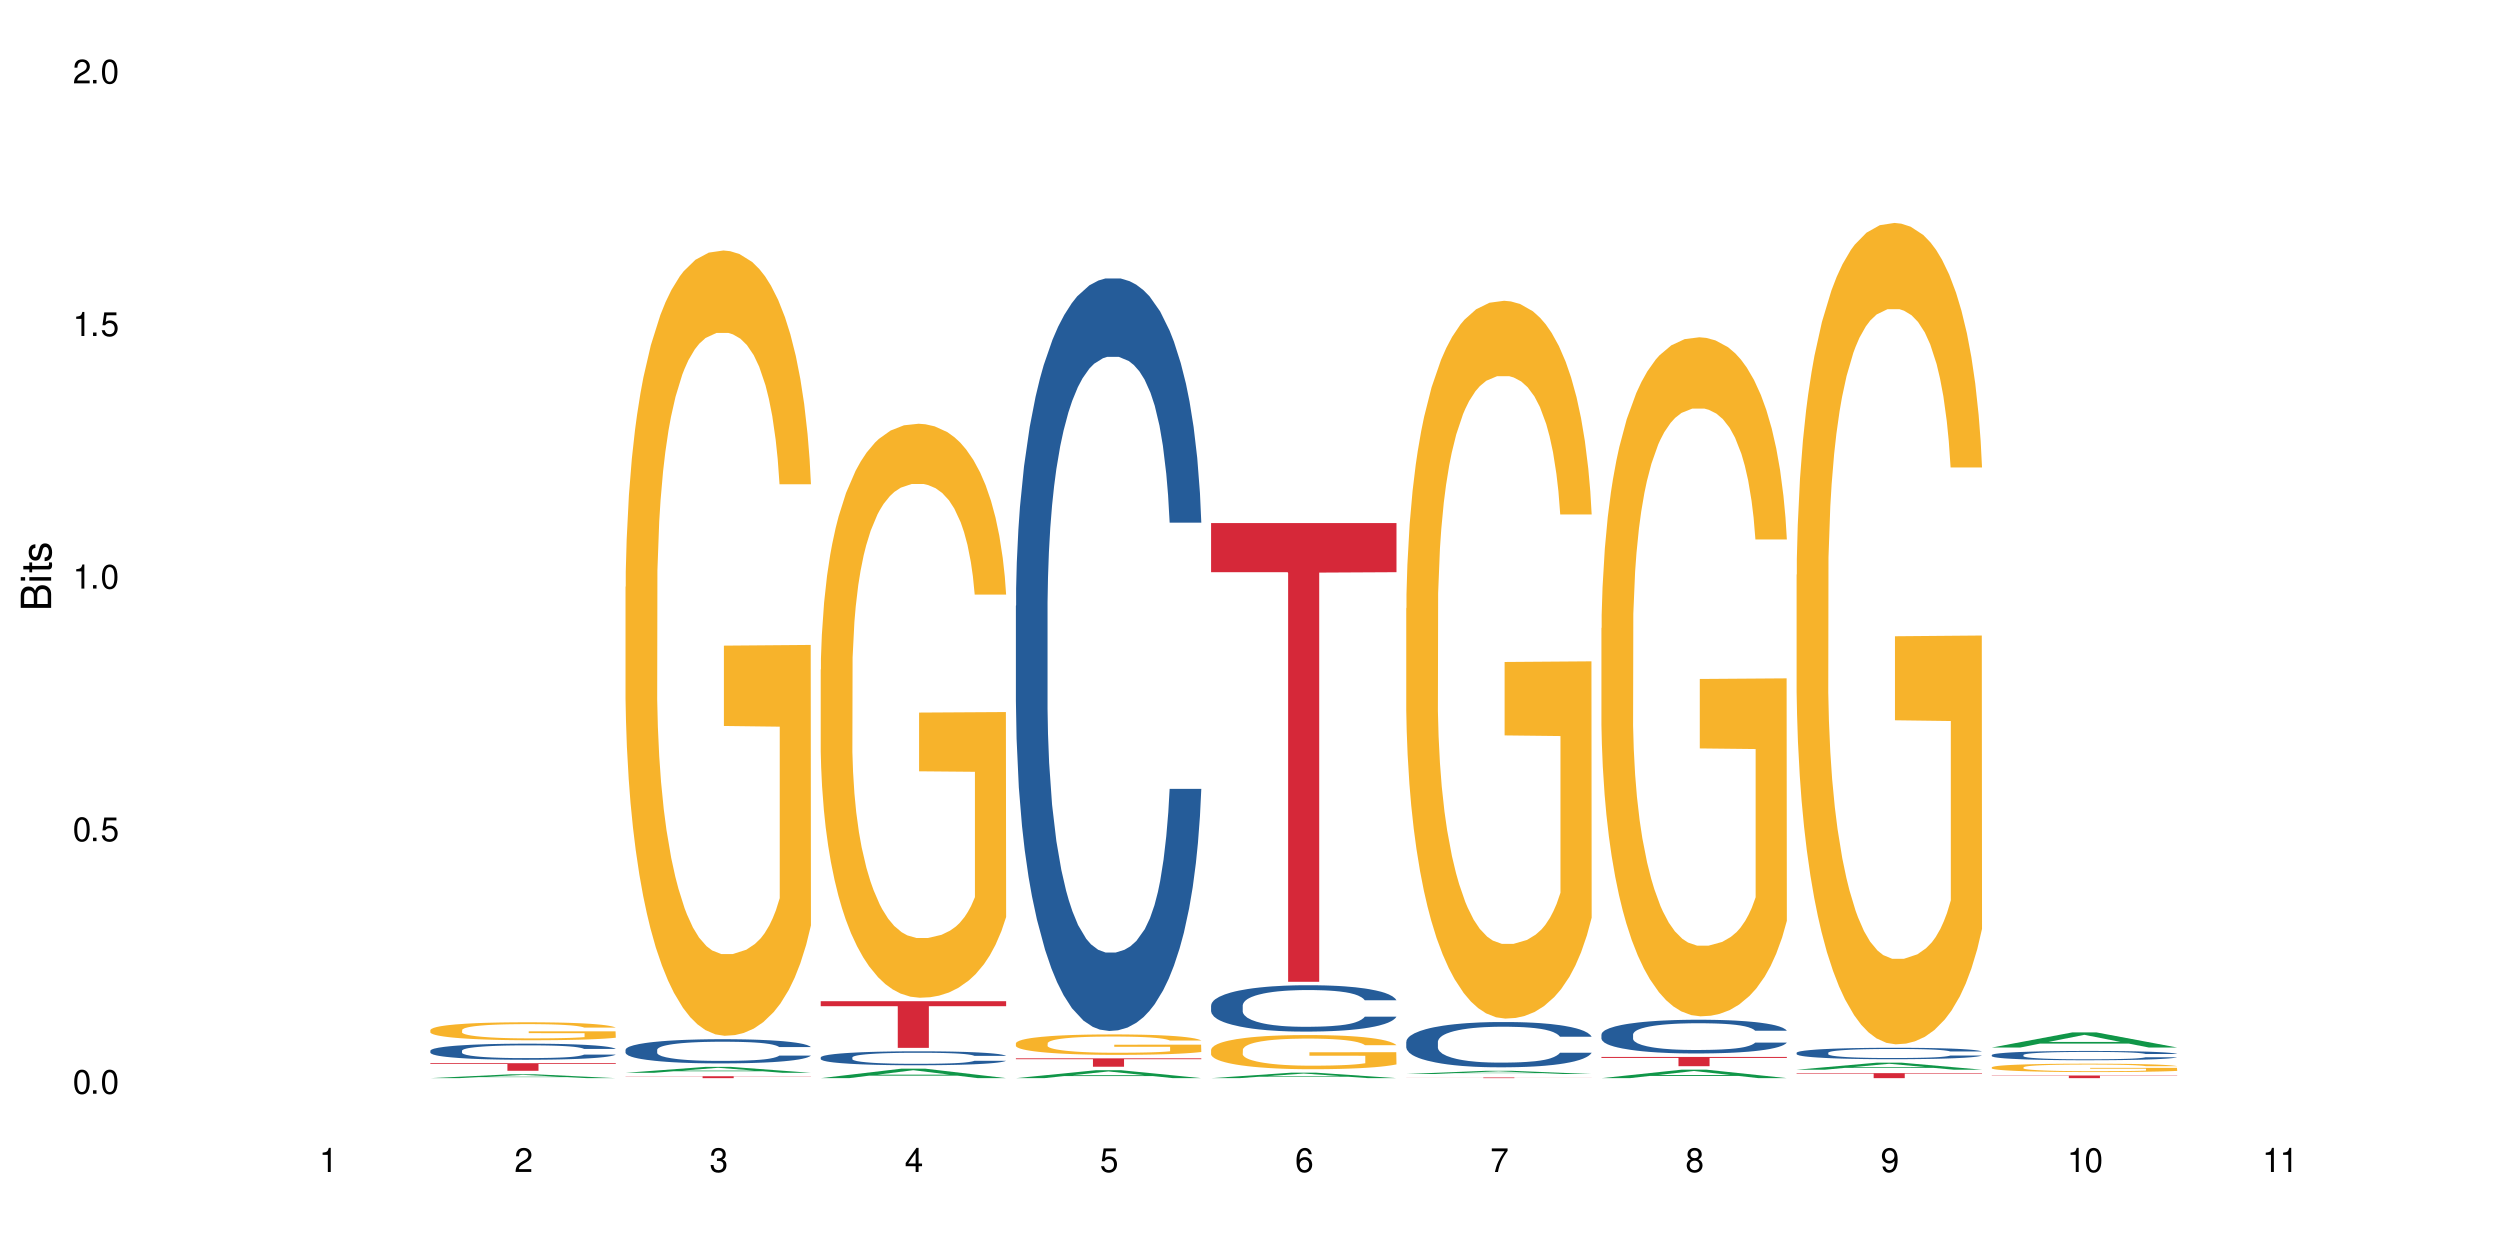 <?xml version="1.0" encoding="UTF-8"?>
<svg xmlns="http://www.w3.org/2000/svg" xmlns:xlink="http://www.w3.org/1999/xlink" width="720" height="360" viewBox="0 0 720 360">
<defs>
<g>
<g id="glyph-0-0">
</g>
<g id="glyph-0-1">
<path d="M 2.641 -6.938 C 2 -6.938 1.422 -6.656 1.078 -6.172 C 0.641 -5.562 0.406 -4.641 0.406 -3.359 C 0.406 -1.016 1.188 0.219 2.641 0.219 C 4.078 0.219 4.859 -1.016 4.859 -3.297 C 4.859 -4.641 4.656 -5.547 4.203 -6.172 C 3.844 -6.656 3.281 -6.938 2.641 -6.938 Z M 2.641 -6.188 C 3.547 -6.188 4 -5.25 4 -3.375 C 4 -1.406 3.562 -0.484 2.625 -0.484 C 1.734 -0.484 1.281 -1.438 1.281 -3.344 C 1.281 -5.25 1.734 -6.188 2.641 -6.188 Z M 2.641 -6.188 "/>
</g>
<g id="glyph-0-2">
<path d="M 1.828 -1 L 0.828 -1 L 0.828 0 L 1.828 0 Z M 1.828 -1 "/>
</g>
<g id="glyph-0-3">
<path d="M 4.562 -6.797 L 1.062 -6.797 L 0.547 -3.094 L 1.328 -3.094 C 1.719 -3.562 2.047 -3.734 2.578 -3.734 C 3.484 -3.734 4.062 -3.109 4.062 -2.094 C 4.062 -1.125 3.484 -0.531 2.578 -0.531 C 1.828 -0.531 1.375 -0.906 1.188 -1.672 L 0.328 -1.672 C 0.453 -1.109 0.547 -0.844 0.75 -0.594 C 1.125 -0.078 1.828 0.219 2.594 0.219 C 3.969 0.219 4.922 -0.781 4.922 -2.219 C 4.922 -3.562 4.031 -4.484 2.719 -4.484 C 2.25 -4.484 1.859 -4.359 1.469 -4.062 L 1.734 -5.969 L 4.562 -5.969 Z M 4.562 -6.797 "/>
</g>
<g id="glyph-0-4">
<path d="M 2.484 -4.938 L 2.484 0 L 3.328 0 L 3.328 -6.938 L 2.766 -6.938 C 2.469 -5.875 2.281 -5.734 0.984 -5.562 L 0.984 -4.938 Z M 2.484 -4.938 "/>
</g>
<g id="glyph-0-5">
<path d="M 4.859 -0.828 L 1.281 -0.828 C 1.359 -1.406 1.672 -1.781 2.5 -2.281 L 3.469 -2.828 C 4.406 -3.344 4.906 -4.062 4.906 -4.906 C 4.906 -5.484 4.672 -6.031 4.266 -6.406 C 3.859 -6.766 3.375 -6.938 2.719 -6.938 C 1.859 -6.938 1.219 -6.625 0.844 -6.031 C 0.609 -5.672 0.5 -5.234 0.484 -4.531 L 1.328 -4.531 C 1.359 -5.016 1.406 -5.281 1.531 -5.516 C 1.75 -5.938 2.188 -6.203 2.703 -6.203 C 3.469 -6.203 4.031 -5.641 4.031 -4.891 C 4.031 -4.344 3.719 -3.859 3.125 -3.516 L 2.234 -3 C 0.812 -2.172 0.406 -1.531 0.328 -0.016 L 4.859 -0.016 Z M 4.859 -0.828 "/>
</g>
<g id="glyph-0-6">
<path d="M 2.125 -3.188 L 2.578 -3.188 C 3.5 -3.188 3.984 -2.766 3.984 -1.922 C 3.984 -1.062 3.469 -0.531 2.594 -0.531 C 1.656 -0.531 1.203 -1 1.156 -2.016 L 0.312 -2.016 C 0.344 -1.453 0.438 -1.094 0.609 -0.781 C 0.953 -0.109 1.625 0.219 2.547 0.219 C 3.953 0.219 4.859 -0.625 4.859 -1.938 C 4.859 -2.828 4.516 -3.297 3.703 -3.594 C 4.344 -3.844 4.656 -4.328 4.656 -5.031 C 4.656 -6.219 3.875 -6.938 2.578 -6.938 C 1.203 -6.938 0.484 -6.172 0.453 -4.703 L 1.297 -4.703 C 1.312 -5.125 1.344 -5.359 1.453 -5.578 C 1.641 -5.969 2.062 -6.203 2.594 -6.203 C 3.344 -6.203 3.797 -5.75 3.797 -5 C 3.797 -4.516 3.609 -4.219 3.25 -4.047 C 3.016 -3.953 2.703 -3.922 2.125 -3.906 Z M 2.125 -3.188 "/>
</g>
<g id="glyph-0-7">
<path d="M 3.141 -1.672 L 3.141 0 L 3.984 0 L 3.984 -1.672 L 4.984 -1.672 L 4.984 -2.438 L 3.984 -2.438 L 3.984 -6.938 L 3.359 -6.938 L 0.266 -2.578 L 0.266 -1.672 Z M 3.141 -2.438 L 1 -2.438 L 3.141 -5.5 Z M 3.141 -2.438 "/>
</g>
<g id="glyph-0-8">
<path d="M 4.781 -5.125 C 4.609 -6.266 3.891 -6.938 2.844 -6.938 C 2.094 -6.938 1.422 -6.578 1.031 -5.953 C 0.594 -5.266 0.406 -4.422 0.406 -3.172 C 0.406 -2 0.578 -1.25 0.984 -0.641 C 1.359 -0.078 1.953 0.219 2.703 0.219 C 3.984 0.219 4.922 -0.75 4.922 -2.094 C 4.922 -3.375 4.062 -4.281 2.844 -4.281 C 2.172 -4.281 1.641 -4.031 1.281 -3.516 C 1.281 -5.234 1.828 -6.188 2.797 -6.188 C 3.391 -6.188 3.797 -5.797 3.938 -5.125 Z M 2.734 -3.531 C 3.547 -3.531 4.062 -2.953 4.062 -2.031 C 4.062 -1.156 3.484 -0.531 2.703 -0.531 C 1.922 -0.531 1.328 -1.188 1.328 -2.078 C 1.328 -2.938 1.906 -3.531 2.734 -3.531 Z M 2.734 -3.531 "/>
</g>
<g id="glyph-0-9">
<path d="M 4.984 -6.797 L 0.438 -6.797 L 0.438 -5.969 L 4.109 -5.969 C 2.5 -3.656 1.828 -2.234 1.328 0 L 2.219 0 C 2.594 -2.172 3.453 -4.047 4.984 -6.094 Z M 4.984 -6.797 "/>
</g>
<g id="glyph-0-10">
<path d="M 3.75 -3.656 C 4.469 -4.094 4.688 -4.438 4.688 -5.078 C 4.688 -6.172 3.844 -6.938 2.641 -6.938 C 1.438 -6.938 0.594 -6.172 0.594 -5.094 C 0.594 -4.438 0.812 -4.094 1.516 -3.656 C 0.734 -3.266 0.359 -2.703 0.359 -1.922 C 0.359 -0.656 1.281 0.219 2.641 0.219 C 3.984 0.219 4.922 -0.656 4.922 -1.922 C 4.922 -2.703 4.531 -3.266 3.75 -3.656 Z M 2.641 -6.188 C 3.359 -6.188 3.812 -5.75 3.812 -5.062 C 3.812 -4.406 3.344 -3.984 2.641 -3.984 C 1.922 -3.984 1.453 -4.406 1.453 -5.078 C 1.453 -5.75 1.922 -6.188 2.641 -6.188 Z M 2.641 -3.266 C 3.484 -3.266 4.062 -2.719 4.062 -1.906 C 4.062 -1.078 3.484 -0.531 2.625 -0.531 C 1.797 -0.531 1.219 -1.094 1.219 -1.906 C 1.219 -2.719 1.781 -3.266 2.641 -3.266 Z M 2.641 -3.266 "/>
</g>
<g id="glyph-0-11">
<path d="M 0.516 -1.578 C 0.672 -0.453 1.406 0.219 2.438 0.219 C 3.188 0.219 3.859 -0.141 4.266 -0.766 C 4.688 -1.453 4.891 -2.297 4.891 -3.547 C 4.891 -4.719 4.703 -5.453 4.312 -6.078 C 3.938 -6.641 3.344 -6.938 2.594 -6.938 C 1.297 -6.938 0.359 -5.969 0.359 -4.625 C 0.359 -3.344 1.234 -2.453 2.453 -2.453 C 3.094 -2.453 3.578 -2.672 4.016 -3.203 C 4 -1.484 3.469 -0.531 2.5 -0.531 C 1.906 -0.531 1.484 -0.906 1.359 -1.578 Z M 2.578 -6.203 C 3.375 -6.203 3.969 -5.531 3.969 -4.641 C 3.969 -3.797 3.391 -3.188 2.547 -3.188 C 1.734 -3.188 1.234 -3.766 1.234 -4.688 C 1.234 -5.562 1.797 -6.203 2.578 -6.203 Z M 2.578 -6.203 "/>
</g>
<g id="glyph-1-0">
</g>
<g id="glyph-1-1">
<path d="M 0 -0.953 L 0 -4.891 C 0 -5.719 -0.234 -6.344 -0.734 -6.797 C -1.188 -7.234 -1.812 -7.469 -2.5 -7.469 C -3.547 -7.469 -4.188 -7 -4.625 -5.875 C -4.984 -6.688 -5.625 -7.094 -6.531 -7.094 C -7.172 -7.094 -7.734 -6.859 -8.141 -6.391 C -8.562 -5.922 -8.75 -5.344 -8.75 -4.5 L -8.75 -0.953 Z M -4.984 -2.062 L -7.766 -2.062 L -7.766 -4.219 C -7.766 -4.844 -7.688 -5.203 -7.453 -5.5 C -7.219 -5.812 -6.859 -5.969 -6.375 -5.969 C -5.891 -5.969 -5.531 -5.812 -5.297 -5.5 C -5.062 -5.203 -4.984 -4.844 -4.984 -4.219 Z M -0.984 -2.062 L -4 -2.062 L -4 -4.781 C -4 -5.766 -3.438 -6.359 -2.484 -6.359 C -1.547 -6.359 -0.984 -5.766 -0.984 -4.781 Z M -0.984 -2.062 "/>
</g>
<g id="glyph-1-2">
<path d="M -6.281 -1.797 L -6.281 -0.797 L 0 -0.797 L 0 -1.797 Z M -8.75 -1.797 L -8.75 -0.797 L -7.484 -0.797 L -7.484 -1.797 Z M -8.75 -1.797 "/>
</g>
<g id="glyph-1-3">
<path d="M -6.281 -3.047 L -6.281 -2.016 L -8.016 -2.016 L -8.016 -1.016 L -6.281 -1.016 L -6.281 -0.172 L -5.469 -0.172 L -5.469 -1.016 L -0.719 -1.016 C -0.078 -1.016 0.281 -1.453 0.281 -2.234 C 0.281 -2.5 0.25 -2.719 0.188 -3.047 L -0.641 -3.047 C -0.609 -2.906 -0.594 -2.766 -0.594 -2.562 C -0.594 -2.141 -0.719 -2.016 -1.156 -2.016 L -5.469 -2.016 L -5.469 -3.047 Z M -6.281 -3.047 "/>
</g>
<g id="glyph-1-4">
<path d="M -4.531 -5.25 C -5.766 -5.25 -6.469 -4.422 -6.469 -2.969 C -6.469 -1.516 -5.719 -0.562 -4.547 -0.562 C -3.562 -0.562 -3.094 -1.062 -2.734 -2.562 L -2.516 -3.484 C -2.344 -4.188 -2.094 -4.469 -1.641 -4.469 C -1.047 -4.469 -0.641 -3.875 -0.641 -3 C -0.641 -2.453 -0.797 -2 -1.062 -1.75 C -1.25 -1.594 -1.422 -1.531 -1.875 -1.469 L -1.875 -0.406 C -0.422 -0.453 0.281 -1.266 0.281 -2.922 C 0.281 -4.5 -0.5 -5.516 -1.719 -5.516 C -2.656 -5.516 -3.172 -4.984 -3.469 -3.734 L -3.703 -2.766 C -3.891 -1.953 -4.156 -1.609 -4.594 -1.609 C -5.188 -1.609 -5.547 -2.125 -5.547 -2.938 C -5.547 -3.75 -5.203 -4.172 -4.531 -4.203 Z M -4.531 -5.25 "/>
</g>
</g>
</defs>
<rect x="-72" y="-36" width="864" height="432" fill="rgb(100%, 100%, 100%)" fill-opacity="1"/>
<path fill-rule="nonzero" fill="rgb(6.275%, 58.824%, 28.235%)" fill-opacity="1" d="M 123.941 310.508 L 124 310.504 L 147.105 309.391 L 154.125 309.391 L 177.344 310.508 L 169.184 310.508 L 163.367 310.215 L 137.863 310.215 L 132.156 310.508 L 123.941 310.508 L 140.316 310.094 L 161.027 310.094 L 150.699 309.57 L 150.586 309.57 L 150.473 309.574 L 140.258 310.094 L 140.316 310.094 Z M 123.941 310.508 "/>
<path fill-rule="nonzero" fill="rgb(14.51%, 36.078%, 60%)" fill-opacity="1" d="M 123.941 302.598 L 124.008 302.594 L 124.008 302.492 L 124.203 302.332 L 124.66 302.129 L 125.113 301.988 L 126.285 301.738 L 127.914 301.496 L 129.609 301.312 L 130.844 301.199 L 131.953 301.117 L 134.492 300.961 L 136.121 300.879 L 137.879 300.809 L 140.027 300.734 L 141.59 300.691 L 145.109 300.625 L 147.711 300.594 L 149.73 300.582 L 154.094 300.582 L 156.699 300.602 L 158.59 300.621 L 160.672 300.656 L 162.43 300.691 L 165.492 300.785 L 168.227 300.906 L 169.465 300.973 L 171.418 301.102 L 172.914 301.23 L 173.957 301.34 L 175.129 301.496 L 176.172 301.688 L 176.953 301.902 L 177.344 302.086 L 168.227 302.086 L 167.77 301.918 L 167.25 301.785 L 166.273 301.613 L 165.297 301.488 L 163.93 301.367 L 162.691 301.285 L 160.996 301.203 L 159.5 301.152 L 157.938 301.117 L 156.438 301.09 L 153.574 301.066 L 150.254 301.066 L 149.016 301.074 L 146.477 301.109 L 145.109 301.137 L 143.152 301.195 L 141.785 301.25 L 140.156 301.336 L 139.051 301.41 L 137.684 301.52 L 136.707 301.617 L 135.598 301.754 L 134.949 301.859 L 134.363 301.98 L 133.84 302.121 L 133.449 302.266 L 133.191 302.426 L 133.059 302.578 L 133.059 303.234 L 133.191 303.387 L 133.516 303.562 L 134.363 303.82 L 135.598 304.047 L 137.031 304.223 L 138.398 304.352 L 139.18 304.41 L 140.223 304.477 L 141.852 304.562 L 144.195 304.645 L 145.562 304.68 L 147.648 304.715 L 149.797 304.73 L 152.66 304.73 L 155.203 304.715 L 156.895 304.691 L 158.652 304.66 L 161.062 304.586 L 162.559 304.52 L 163.863 304.438 L 164.84 304.359 L 165.492 304.289 L 166.469 304.16 L 167.25 304.016 L 167.836 303.867 L 168.227 303.723 L 177.344 303.723 L 176.953 303.895 L 176.367 304.059 L 175.781 304.18 L 174.867 304.328 L 173.828 304.461 L 172.328 304.609 L 171.09 304.707 L 169.465 304.812 L 167.965 304.891 L 166.336 304.965 L 163.93 305.047 L 162.363 305.09 L 160.672 305.129 L 158.652 305.164 L 156.113 305.191 L 153.379 305.211 L 150.84 305.215 L 148.102 305.203 L 146.086 305.188 L 143.414 305.148 L 140.094 305.074 L 137.684 304.992 L 135.793 304.914 L 134.168 304.828 L 132.344 304.715 L 130 304.527 L 128.566 304.383 L 127.59 304.266 L 126.48 304.102 L 125.699 303.953 L 124.789 303.715 L 124.137 303.414 L 123.941 303.184 Z M 123.941 302.598 "/>
<path fill-rule="nonzero" fill="rgb(96.863%, 70.196%, 16.863%)" fill-opacity="1" d="M 123.941 296.633 L 124.008 296.625 L 124.008 296.531 L 124.27 296.32 L 124.918 296.027 L 125.766 295.785 L 126.676 295.594 L 127.266 295.496 L 128.242 295.355 L 129.086 295.25 L 131.234 295.035 L 133.973 294.84 L 135.469 294.754 L 137.164 294.672 L 139.57 294.582 L 140.68 294.551 L 144.066 294.473 L 147.906 294.426 L 152.141 294.414 L 154.094 294.418 L 156.766 294.438 L 160.41 294.488 L 162.496 294.535 L 164.125 294.582 L 165.816 294.645 L 167.902 294.738 L 169.855 294.852 L 171.418 294.965 L 172.98 295.109 L 174.281 295.258 L 175.391 295.426 L 176.367 295.625 L 176.953 295.789 L 177.344 295.953 L 168.293 295.953 L 167.77 295.789 L 167.184 295.66 L 166.207 295.504 L 165.23 295.391 L 164.254 295.301 L 162.43 295.18 L 160.867 295.102 L 158.914 295.035 L 157.023 294.996 L 154.875 294.965 L 153.574 294.957 L 150.121 294.957 L 146.996 294.988 L 145.172 295.027 L 143.871 295.066 L 142.047 295.137 L 140.941 295.191 L 140.289 295.23 L 138.336 295.379 L 137.031 295.512 L 136.316 295.602 L 135.402 295.742 L 134.754 295.871 L 134.035 296.059 L 133.645 296.199 L 133.125 296.523 L 133.059 297.375 L 133.254 297.555 L 133.645 297.75 L 134.168 297.918 L 134.949 298.098 L 135.73 298.234 L 137.098 298.422 L 138.27 298.543 L 139.18 298.625 L 140.941 298.75 L 141.656 298.793 L 143.348 298.879 L 145.109 298.945 L 147.258 299.004 L 148.883 299.031 L 151.488 299.055 L 154.812 299.055 L 158.719 299.027 L 161.191 298.988 L 162.887 298.949 L 163.992 298.918 L 165.359 298.863 L 166.336 298.816 L 167.25 298.766 L 168.355 298.684 L 168.355 297.555 L 152.27 297.551 L 152.27 297.02 L 177.277 297.016 L 177.344 298.863 L 175.977 298.992 L 174.281 299.117 L 172.656 299.211 L 170.961 299.289 L 168.551 299.379 L 166.598 299.438 L 163.602 299.504 L 160.867 299.547 L 158 299.574 L 155.461 299.59 L 152.465 299.594 L 149.797 299.586 L 146.93 299.555 L 144.652 299.52 L 142.566 299.469 L 140.484 299.41 L 137.879 299.309 L 136.188 299.23 L 134.426 299.129 L 132.668 299.012 L 131.105 298.883 L 130.062 298.785 L 129.023 298.672 L 127.914 298.527 L 126.871 298.367 L 126.09 298.223 L 125.375 298.055 L 124.855 297.898 L 124.332 297.688 L 124.074 297.516 L 123.941 297.371 Z M 123.941 296.633 "/>
<path fill-rule="nonzero" fill="rgb(83.922%, 15.686%, 22.353%)" fill-opacity="1" d="M 123.941 306.203 L 177.344 306.203 L 177.344 306.438 L 155.086 306.441 L 155.086 308.398 L 146.133 308.398 L 146.133 306.441 L 146.004 306.438 L 123.941 306.438 Z M 123.941 306.203 "/>
<path fill-rule="nonzero" fill="rgb(6.275%, 58.824%, 28.235%)" fill-opacity="1" d="M 180.152 308.965 L 180.211 308.965 L 203.316 307.25 L 210.336 307.25 L 233.555 308.969 L 225.395 308.969 L 219.578 308.52 L 194.074 308.52 L 188.371 308.965 L 180.152 308.965 L 196.527 308.332 L 217.238 308.332 L 206.91 307.531 L 206.797 307.527 L 206.684 307.535 L 196.473 308.332 L 196.527 308.332 Z M 180.152 308.965 "/>
<path fill-rule="nonzero" fill="rgb(14.51%, 36.078%, 60%)" fill-opacity="1" d="M 180.152 302.328 L 180.219 302.32 L 180.219 302.168 L 180.414 301.926 L 180.871 301.621 L 181.324 301.41 L 182.5 301.035 L 184.125 300.672 L 185.82 300.395 L 187.059 300.227 L 188.164 300.102 L 190.703 299.863 L 192.332 299.742 L 194.09 299.637 L 196.238 299.527 L 197.801 299.465 L 201.32 299.363 L 203.922 299.316 L 205.941 299.297 L 210.305 299.297 L 212.91 299.324 L 214.801 299.355 L 216.883 299.406 L 218.641 299.465 L 221.703 299.605 L 224.438 299.781 L 225.676 299.883 L 227.629 300.082 L 229.125 300.273 L 230.168 300.438 L 231.34 300.672 L 232.383 300.961 L 233.164 301.285 L 233.555 301.559 L 224.438 301.559 L 223.98 301.305 L 223.461 301.105 L 222.484 300.844 L 221.508 300.66 L 220.141 300.477 L 218.902 300.355 L 217.207 300.234 L 215.711 300.156 L 214.148 300.102 L 212.648 300.062 L 209.785 300.023 L 206.465 300.023 L 205.227 300.035 L 202.688 300.086 L 201.32 300.133 L 199.363 300.223 L 197.996 300.305 L 196.371 300.43 L 195.262 300.539 L 193.895 300.703 L 192.918 300.852 L 191.812 301.062 L 191.16 301.219 L 190.574 301.398 L 190.051 301.609 L 189.66 301.832 L 189.402 302.066 L 189.27 302.297 L 189.27 303.281 L 189.402 303.512 L 189.727 303.777 L 190.574 304.168 L 191.812 304.504 L 193.242 304.77 L 194.609 304.961 L 195.395 305.051 L 196.434 305.152 L 198.062 305.281 L 200.406 305.406 L 201.773 305.457 L 203.859 305.508 L 206.008 305.535 L 208.875 305.535 L 211.414 305.508 L 213.105 305.477 L 214.863 305.426 L 217.273 305.32 L 218.773 305.219 L 220.074 305.098 L 221.051 304.977 L 221.703 304.875 L 222.68 304.676 L 223.461 304.461 L 224.047 304.238 L 224.438 304.02 L 233.555 304.02 L 233.164 304.273 L 232.578 304.523 L 231.992 304.707 L 231.082 304.93 L 230.039 305.129 L 228.539 305.352 L 227.305 305.496 L 225.676 305.656 L 224.176 305.777 L 222.551 305.887 L 220.141 306.012 L 218.578 306.074 L 216.883 306.133 L 214.863 306.184 L 212.324 306.23 L 209.59 306.254 L 207.051 306.262 L 204.316 306.246 L 202.297 306.223 L 199.625 306.164 L 196.305 306.051 L 193.895 305.93 L 192.008 305.809 L 190.379 305.68 L 188.555 305.508 L 186.211 305.23 L 184.777 305.012 L 183.801 304.836 L 182.695 304.586 L 181.914 304.363 L 181 304.008 L 180.348 303.555 L 180.152 303.207 Z M 180.152 302.328 "/>
<path fill-rule="nonzero" fill="rgb(96.863%, 70.196%, 16.863%)" fill-opacity="1" d="M 180.152 169.008 L 180.219 168.801 L 180.219 164.672 L 180.48 155.375 L 181.129 142.57 L 181.977 132.035 L 182.891 123.773 L 183.477 119.438 L 184.453 113.238 L 185.297 108.695 L 187.449 99.402 L 190.184 90.727 L 191.68 87.008 L 193.375 83.496 L 195.785 79.57 L 196.891 78.125 L 200.277 74.82 L 204.121 72.754 L 208.352 72.137 L 210.305 72.344 L 212.977 73.168 L 216.621 75.441 L 218.707 77.508 L 220.336 79.57 L 222.027 82.258 L 224.113 86.387 L 226.066 91.344 L 227.629 96.301 L 229.191 102.5 L 230.492 109.109 L 231.602 116.336 L 232.578 125.012 L 233.164 132.242 L 233.555 139.473 L 224.504 139.473 L 223.98 132.242 L 223.395 126.664 L 222.418 119.848 L 221.441 114.891 L 220.465 110.969 L 218.641 105.598 L 217.078 102.293 L 215.125 99.402 L 213.238 97.543 L 211.086 96.301 L 209.785 95.891 L 206.332 95.891 L 203.207 97.336 L 201.383 98.988 L 200.082 100.641 L 198.258 103.738 L 197.152 106.219 L 196.5 107.871 L 194.547 114.273 L 193.242 120.055 L 192.527 123.98 L 191.617 130.176 L 190.965 135.754 L 190.246 144.016 L 189.855 150.211 L 189.336 164.258 L 189.27 201.438 L 189.465 209.285 L 189.855 217.754 L 190.379 225.191 L 191.16 233.039 L 191.941 239.027 L 193.309 247.086 L 194.48 252.453 L 195.395 255.965 L 197.152 261.543 L 197.867 263.402 L 199.562 267.121 L 201.32 270.012 L 203.469 272.488 L 205.098 273.73 L 207.699 274.762 L 211.023 274.762 L 214.93 273.523 L 217.402 271.871 L 219.098 270.219 L 220.203 268.773 L 221.57 266.5 L 222.551 264.434 L 223.461 262.164 L 224.566 258.652 L 224.566 209.285 L 208.484 209.078 L 208.484 185.945 L 233.488 185.738 L 233.555 266.5 L 232.188 272.078 L 230.492 277.449 L 228.867 281.578 L 227.172 285.09 L 224.762 289.016 L 222.809 291.492 L 219.812 294.383 L 217.078 296.242 L 214.215 297.484 L 211.672 298.102 L 208.68 298.309 L 206.008 297.895 L 203.141 296.656 L 200.863 295.004 L 198.777 292.938 L 196.695 290.254 L 194.09 285.914 L 192.398 282.406 L 190.641 278.066 L 188.879 272.902 L 187.316 267.328 L 186.277 262.988 L 185.234 258.031 L 184.125 251.836 L 183.086 244.812 L 182.305 238.41 L 181.586 231.18 L 181.066 224.363 L 180.543 215.07 L 180.285 207.633 L 180.152 201.23 Z M 180.152 169.008 "/>
<path fill-rule="nonzero" fill="rgb(83.922%, 15.686%, 22.353%)" fill-opacity="1" d="M 180.152 309.957 L 233.555 309.957 L 233.555 310.016 L 211.301 310.016 L 211.301 310.508 L 202.344 310.508 L 202.344 310.016 L 180.152 310.016 Z M 180.152 309.957 "/>
<path fill-rule="nonzero" fill="rgb(6.275%, 58.824%, 28.235%)" fill-opacity="1" d="M 236.367 310.504 L 236.422 310.504 L 259.527 307.785 L 266.547 307.785 L 289.766 310.508 L 281.609 310.508 L 275.789 309.797 L 250.285 309.797 L 244.582 310.504 L 236.367 310.504 L 252.738 309.504 L 273.449 309.5 L 263.121 308.23 L 263.008 308.23 L 262.895 308.238 L 252.684 309.5 L 252.738 309.504 Z M 236.367 310.504 "/>
<path fill-rule="nonzero" fill="rgb(14.51%, 36.078%, 60%)" fill-opacity="1" d="M 236.367 304.527 L 236.43 304.523 L 236.43 304.434 L 236.625 304.297 L 237.082 304.121 L 237.539 304 L 238.711 303.781 L 240.34 303.57 L 242.031 303.41 L 243.27 303.316 L 244.375 303.242 L 246.914 303.105 L 248.543 303.035 L 250.301 302.973 L 252.449 302.91 L 254.016 302.875 L 257.531 302.816 L 260.137 302.789 L 262.152 302.777 L 266.516 302.777 L 269.121 302.793 L 271.012 302.812 L 273.094 302.84 L 274.852 302.875 L 277.914 302.953 L 280.648 303.059 L 281.887 303.117 L 283.84 303.23 L 285.34 303.34 L 286.379 303.438 L 287.551 303.57 L 288.594 303.738 L 289.375 303.926 L 289.766 304.082 L 280.648 304.082 L 280.191 303.938 L 279.672 303.82 L 278.695 303.672 L 277.719 303.566 L 276.352 303.457 L 275.113 303.387 L 273.422 303.32 L 271.922 303.273 L 270.359 303.242 L 268.863 303.219 L 265.996 303.199 L 262.676 303.199 L 261.438 303.203 L 258.898 303.234 L 257.531 303.262 L 255.578 303.312 L 254.211 303.359 L 252.582 303.434 L 251.473 303.496 L 250.105 303.59 L 249.129 303.676 L 248.023 303.797 L 247.371 303.887 L 246.785 303.992 L 246.266 304.113 L 245.875 304.242 L 245.613 304.375 L 245.484 304.508 L 245.484 305.078 L 245.613 305.211 L 245.938 305.363 L 246.785 305.59 L 248.023 305.785 L 249.457 305.938 L 250.824 306.047 L 251.605 306.102 L 252.645 306.16 L 254.273 306.23 L 256.617 306.305 L 257.984 306.336 L 260.07 306.363 L 262.219 306.379 L 265.086 306.379 L 267.625 306.363 L 269.316 306.348 L 271.074 306.316 L 273.484 306.254 L 274.984 306.195 L 276.285 306.125 L 277.262 306.055 L 277.914 305.996 L 278.891 305.883 L 279.672 305.758 L 280.258 305.629 L 280.648 305.504 L 289.766 305.504 L 289.375 305.652 L 288.789 305.793 L 288.203 305.902 L 287.293 306.031 L 286.25 306.145 L 284.75 306.273 L 283.516 306.355 L 281.887 306.449 L 280.387 306.52 L 278.762 306.582 L 276.352 306.656 L 274.789 306.691 L 273.094 306.723 L 271.074 306.754 L 268.535 306.781 L 265.801 306.793 L 263.262 306.797 L 260.527 306.789 L 258.508 306.777 L 255.836 306.742 L 252.516 306.676 L 250.105 306.605 L 248.219 306.535 L 246.59 306.465 L 244.766 306.363 L 242.422 306.203 L 240.988 306.078 L 240.012 305.977 L 238.906 305.832 L 238.125 305.703 L 237.211 305.496 L 236.562 305.238 L 236.367 305.035 Z M 236.367 304.527 "/>
<path fill-rule="nonzero" fill="rgb(96.863%, 70.196%, 16.863%)" fill-opacity="1" d="M 236.367 192.844 L 236.43 192.691 L 236.43 189.672 L 236.691 182.879 L 237.344 173.516 L 238.188 165.816 L 239.102 159.777 L 239.688 156.609 L 240.664 152.078 L 241.512 148.758 L 243.66 141.965 L 246.395 135.621 L 247.891 132.906 L 249.586 130.34 L 251.996 127.469 L 253.102 126.414 L 256.488 123.996 L 260.332 122.488 L 264.562 122.035 L 266.516 122.188 L 269.188 122.789 L 272.836 124.449 L 274.918 125.961 L 276.547 127.469 L 278.238 129.434 L 280.324 132.453 L 282.277 136.074 L 283.84 139.699 L 285.402 144.227 L 286.707 149.059 L 287.812 154.344 L 288.789 160.684 L 289.375 165.969 L 289.766 171.254 L 280.715 171.254 L 280.191 165.969 L 279.605 161.891 L 278.629 156.91 L 277.652 153.285 L 276.676 150.418 L 274.852 146.492 L 273.289 144.078 L 271.336 141.965 L 269.449 140.605 L 267.301 139.699 L 265.996 139.398 L 262.543 139.398 L 259.418 140.453 L 257.594 141.66 L 256.293 142.871 L 254.469 145.133 L 253.363 146.945 L 252.711 148.152 L 250.758 152.832 L 249.457 157.062 L 248.738 159.93 L 247.828 164.457 L 247.176 168.535 L 246.461 174.574 L 246.07 179.105 L 245.547 189.371 L 245.484 216.547 L 245.68 222.281 L 246.07 228.473 L 246.59 233.906 L 247.371 239.645 L 248.152 244.023 L 249.52 249.91 L 250.691 253.836 L 251.605 256.402 L 253.363 260.48 L 254.078 261.84 L 255.773 264.555 L 257.531 266.668 L 259.68 268.48 L 261.309 269.387 L 263.914 270.141 L 267.234 270.141 L 271.141 269.234 L 273.617 268.027 L 275.309 266.82 L 276.418 265.766 L 277.785 264.102 L 278.762 262.594 L 279.672 260.934 L 280.781 258.367 L 280.781 222.281 L 264.695 222.133 L 264.695 205.223 L 289.699 205.07 L 289.766 264.102 L 288.398 268.18 L 286.707 272.105 L 285.078 275.125 L 283.383 277.691 L 280.977 280.559 L 279.02 282.371 L 276.023 284.484 L 273.289 285.844 L 270.426 286.75 L 267.887 287.203 L 264.891 287.352 L 262.219 287.051 L 259.355 286.145 L 257.074 284.938 L 254.992 283.43 L 252.906 281.465 L 250.301 278.293 L 248.609 275.727 L 246.852 272.559 L 245.094 268.785 L 243.527 264.707 L 242.488 261.535 L 241.445 257.914 L 240.34 253.383 L 239.297 248.25 L 238.516 243.57 L 237.797 238.285 L 237.277 233.305 L 236.758 226.512 L 236.496 221.074 L 236.367 216.395 Z M 236.367 192.844 "/>
<path fill-rule="nonzero" fill="rgb(83.922%, 15.686%, 22.353%)" fill-opacity="1" d="M 236.367 288.344 L 289.766 288.344 L 289.766 289.781 L 267.512 289.793 L 267.512 301.789 L 258.555 301.789 L 258.555 289.809 L 258.426 289.781 L 236.367 289.781 Z M 236.367 288.344 "/>
<path fill-rule="nonzero" fill="rgb(6.275%, 58.824%, 28.235%)" fill-opacity="1" d="M 292.578 310.504 L 292.633 310.504 L 315.738 308.211 L 322.758 308.211 L 345.977 310.508 L 337.82 310.508 L 332 309.906 L 306.496 309.906 L 300.793 310.504 L 292.578 310.504 L 308.949 309.66 L 329.66 309.656 L 319.336 308.586 L 319.219 308.582 L 319.105 308.59 L 308.895 309.656 L 308.949 309.66 Z M 292.578 310.504 "/>
<path fill-rule="nonzero" fill="rgb(14.51%, 36.078%, 60%)" fill-opacity="1" d="M 292.578 174.488 L 292.641 174.293 L 292.641 169.539 L 292.836 162.008 L 293.293 152.5 L 293.75 145.961 L 294.922 134.273 L 296.551 122.98 L 298.242 114.266 L 299.48 109.113 L 300.586 105.152 L 303.125 97.824 L 304.754 94.059 L 306.512 90.691 L 308.664 87.324 L 310.227 85.34 L 313.742 82.172 L 316.348 80.785 L 318.367 80.191 L 322.73 80.191 L 325.332 80.984 L 327.223 81.973 L 329.305 83.559 L 331.066 85.34 L 334.125 89.699 L 336.859 95.246 L 338.098 98.418 L 340.051 104.559 L 341.551 110.5 L 342.59 115.652 L 343.762 122.98 L 344.805 131.898 L 345.586 142 L 345.977 150.52 L 336.859 150.52 L 336.406 142.594 L 335.883 136.453 L 334.906 128.332 L 333.93 122.586 L 332.562 116.84 L 331.324 113.078 L 329.633 109.312 L 328.133 106.934 L 326.57 105.152 L 325.074 103.965 L 322.207 102.773 L 318.887 102.773 L 317.648 103.172 L 315.109 104.758 L 313.742 106.145 L 311.789 108.918 L 310.422 111.492 L 308.793 115.453 L 307.684 118.82 L 306.316 123.973 L 305.34 128.527 L 304.234 135.066 L 303.582 140.02 L 302.996 145.566 L 302.477 152.105 L 302.086 159.039 L 301.824 166.367 L 301.695 173.5 L 301.695 204.207 L 301.824 211.34 L 302.148 219.66 L 302.996 231.742 L 304.234 242.242 L 305.668 250.562 L 307.035 256.508 L 307.816 259.281 L 308.859 262.449 L 310.484 266.414 L 312.832 270.375 L 314.199 271.961 L 316.281 273.543 L 318.43 274.336 L 321.297 274.336 L 323.836 273.543 L 325.527 272.555 L 327.289 270.969 L 329.695 267.602 L 331.195 264.43 L 332.496 260.668 L 333.473 256.902 L 334.125 253.734 L 335.102 247.594 L 335.883 240.855 L 336.469 233.922 L 336.859 227.188 L 345.977 227.188 L 345.586 235.113 L 345 242.836 L 344.414 248.582 L 343.504 255.516 L 342.461 261.656 L 340.965 268.59 L 339.727 273.148 L 338.098 278.102 L 336.602 281.863 L 334.973 285.234 L 332.562 289.195 L 331 291.176 L 329.305 292.957 L 327.289 294.543 L 324.746 295.93 L 322.012 296.723 L 319.473 296.922 L 316.738 296.523 L 314.719 295.734 L 312.047 293.949 L 308.727 290.383 L 306.316 286.621 L 304.43 282.855 L 302.801 278.895 L 300.977 273.543 L 298.633 264.828 L 297.199 258.094 L 296.223 252.543 L 295.117 244.82 L 294.336 237.887 L 293.422 226.789 L 292.773 212.727 L 292.578 201.828 Z M 292.578 174.488 "/>
<path fill-rule="nonzero" fill="rgb(96.863%, 70.196%, 16.863%)" fill-opacity="1" d="M 292.578 300.434 L 292.641 300.43 L 292.641 300.32 L 292.902 300.078 L 293.555 299.746 L 294.398 299.473 L 295.312 299.258 L 295.898 299.145 L 296.875 298.98 L 297.723 298.863 L 299.871 298.621 L 302.605 298.395 L 304.105 298.297 L 305.797 298.207 L 308.207 298.105 L 309.312 298.066 L 312.699 297.98 L 316.543 297.926 L 320.773 297.91 L 322.73 297.914 L 325.398 297.938 L 329.047 297.996 L 331.129 298.051 L 332.758 298.105 L 334.449 298.176 L 336.535 298.281 L 338.488 298.41 L 340.051 298.539 L 341.613 298.703 L 342.918 298.875 L 344.023 299.062 L 345 299.289 L 345.586 299.477 L 345.977 299.664 L 336.926 299.664 L 336.406 299.477 L 335.82 299.332 L 334.84 299.152 L 333.863 299.023 L 332.887 298.922 L 331.066 298.781 L 329.5 298.695 L 327.547 298.621 L 325.66 298.574 L 323.512 298.539 L 322.207 298.527 L 318.758 298.527 L 315.629 298.566 L 313.809 298.609 L 312.504 298.652 L 310.68 298.734 L 309.574 298.797 L 308.922 298.84 L 306.969 299.008 L 305.668 299.16 L 304.949 299.262 L 304.039 299.422 L 303.387 299.566 L 302.672 299.785 L 302.281 299.945 L 301.758 300.312 L 301.695 301.281 L 301.891 301.484 L 302.281 301.703 L 302.801 301.898 L 303.582 302.102 L 304.363 302.258 L 305.73 302.469 L 306.902 302.609 L 307.816 302.699 L 309.574 302.848 L 310.289 302.895 L 311.984 302.992 L 313.742 303.066 L 315.891 303.133 L 317.52 303.164 L 320.125 303.191 L 323.445 303.191 L 327.352 303.156 L 329.828 303.113 L 331.52 303.07 L 332.629 303.035 L 333.996 302.977 L 334.973 302.922 L 335.883 302.863 L 336.992 302.77 L 336.992 301.484 L 320.906 301.48 L 320.906 300.875 L 345.914 300.871 L 345.977 302.977 L 344.609 303.121 L 342.918 303.262 L 341.289 303.367 L 339.598 303.461 L 337.188 303.562 L 335.234 303.625 L 332.238 303.703 L 329.5 303.75 L 326.637 303.781 L 324.098 303.797 L 321.102 303.805 L 318.43 303.793 L 315.566 303.762 L 313.285 303.719 L 311.203 303.664 L 309.117 303.594 L 306.512 303.48 L 304.82 303.391 L 303.062 303.277 L 301.305 303.141 L 299.742 302.996 L 298.699 302.883 L 297.656 302.754 L 296.551 302.594 L 295.508 302.41 L 294.727 302.242 L 294.008 302.055 L 293.488 301.879 L 292.969 301.637 L 292.707 301.441 L 292.578 301.273 Z M 292.578 300.434 "/>
<path fill-rule="nonzero" fill="rgb(83.922%, 15.686%, 22.353%)" fill-opacity="1" d="M 292.578 304.793 L 345.977 304.793 L 345.977 305.055 L 323.723 305.055 L 323.723 307.223 L 314.77 307.223 L 314.77 305.059 L 314.637 305.055 L 292.578 305.055 Z M 292.578 304.793 "/>
<path fill-rule="nonzero" fill="rgb(6.275%, 58.824%, 28.235%)" fill-opacity="1" d="M 348.789 310.504 L 348.844 310.504 L 371.953 308.926 L 378.969 308.926 L 402.188 310.508 L 394.031 310.508 L 388.211 310.094 L 362.711 310.094 L 357.004 310.504 L 348.789 310.504 L 365.164 309.926 L 385.871 309.922 L 375.547 309.184 L 375.434 309.184 L 375.316 309.188 L 365.105 309.922 L 365.164 309.926 Z M 348.789 310.504 "/>
<path fill-rule="nonzero" fill="rgb(14.51%, 36.078%, 60%)" fill-opacity="1" d="M 348.789 289.562 L 348.852 289.551 L 348.852 289.258 L 349.051 288.793 L 349.504 288.207 L 349.961 287.805 L 351.133 287.086 L 352.762 286.391 L 354.453 285.855 L 355.691 285.535 L 356.797 285.293 L 359.34 284.84 L 360.965 284.609 L 362.727 284.402 L 364.875 284.195 L 366.438 284.074 L 369.953 283.879 L 372.559 283.793 L 374.578 283.754 L 378.941 283.754 L 381.547 283.805 L 383.434 283.867 L 385.52 283.961 L 387.277 284.074 L 390.336 284.34 L 393.07 284.684 L 394.309 284.879 L 396.262 285.258 L 397.762 285.621 L 398.805 285.938 L 399.977 286.391 L 401.016 286.941 L 401.797 287.562 L 402.188 288.086 L 393.07 288.086 L 392.617 287.598 L 392.094 287.219 L 391.117 286.719 L 390.141 286.367 L 388.773 286.012 L 387.535 285.781 L 385.844 285.551 L 384.344 285.402 L 382.781 285.293 L 381.285 285.219 L 378.418 285.145 L 375.098 285.145 L 373.859 285.172 L 371.32 285.27 L 369.953 285.355 L 368 285.523 L 366.633 285.684 L 365.004 285.926 L 363.898 286.133 L 362.531 286.453 L 361.551 286.73 L 360.445 287.137 L 359.793 287.441 L 359.207 287.781 L 358.688 288.184 L 358.297 288.609 L 358.035 289.062 L 357.906 289.5 L 357.906 291.395 L 358.035 291.832 L 358.363 292.344 L 359.207 293.09 L 360.445 293.734 L 361.879 294.246 L 363.246 294.613 L 364.027 294.785 L 365.07 294.98 L 366.695 295.223 L 369.043 295.469 L 370.41 295.566 L 372.492 295.664 L 374.641 295.711 L 377.508 295.711 L 380.047 295.664 L 381.742 295.602 L 383.5 295.504 L 385.91 295.297 L 387.406 295.102 L 388.707 294.871 L 389.688 294.637 L 390.336 294.441 L 391.312 294.066 L 392.094 293.648 L 392.68 293.223 L 393.07 292.809 L 402.188 292.809 L 401.797 293.297 L 401.211 293.773 L 400.625 294.125 L 399.715 294.555 L 398.672 294.93 L 397.176 295.359 L 395.938 295.641 L 394.309 295.945 L 392.812 296.176 L 391.184 296.383 L 388.773 296.629 L 387.211 296.75 L 385.52 296.859 L 383.5 296.957 L 380.961 297.043 L 378.223 297.09 L 375.684 297.102 L 372.949 297.078 L 370.93 297.031 L 368.262 296.918 L 364.938 296.699 L 362.531 296.469 L 360.641 296.238 L 359.012 295.992 L 357.188 295.664 L 354.844 295.125 L 353.41 294.711 L 352.434 294.371 L 351.328 293.895 L 350.547 293.469 L 349.637 292.785 L 348.984 291.918 L 348.789 291.246 Z M 348.789 289.562 "/>
<path fill-rule="nonzero" fill="rgb(96.863%, 70.196%, 16.863%)" fill-opacity="1" d="M 348.789 302.309 L 348.852 302.301 L 348.852 302.121 L 349.113 301.715 L 349.766 301.156 L 350.613 300.699 L 351.523 300.34 L 352.109 300.152 L 353.086 299.883 L 353.934 299.684 L 356.082 299.277 L 358.816 298.902 L 360.316 298.738 L 362.008 298.586 L 364.418 298.414 L 365.523 298.352 L 368.91 298.207 L 372.754 298.117 L 376.988 298.094 L 378.941 298.102 L 381.609 298.137 L 385.258 298.234 L 387.34 298.324 L 388.969 298.414 L 390.664 298.531 L 392.746 298.711 L 394.699 298.93 L 396.262 299.145 L 397.824 299.414 L 399.129 299.703 L 400.234 300.016 L 401.211 300.395 L 401.797 300.707 L 402.188 301.023 L 393.137 301.023 L 392.617 300.707 L 392.031 300.465 L 391.055 300.168 L 390.078 299.953 L 389.098 299.781 L 387.277 299.547 L 385.715 299.406 L 383.758 299.277 L 381.871 299.199 L 379.723 299.145 L 378.418 299.125 L 374.969 299.125 L 371.844 299.188 L 370.02 299.262 L 368.715 299.332 L 366.891 299.469 L 365.785 299.574 L 365.133 299.648 L 363.18 299.926 L 361.879 300.18 L 361.16 300.348 L 360.25 300.617 L 359.598 300.863 L 358.883 301.223 L 358.492 301.492 L 357.969 302.102 L 357.906 303.719 L 358.102 304.062 L 358.492 304.43 L 359.012 304.754 L 359.793 305.098 L 360.574 305.355 L 361.941 305.707 L 363.117 305.941 L 364.027 306.094 L 365.785 306.336 L 366.5 306.418 L 368.195 306.578 L 369.953 306.707 L 372.102 306.812 L 373.73 306.867 L 376.336 306.914 L 379.656 306.914 L 383.562 306.859 L 386.039 306.785 L 387.73 306.715 L 388.84 306.652 L 390.207 306.555 L 391.184 306.465 L 392.094 306.363 L 393.203 306.211 L 393.203 304.062 L 377.117 304.055 L 377.117 303.047 L 402.125 303.039 L 402.188 306.555 L 400.82 306.797 L 399.129 307.031 L 397.5 307.211 L 395.809 307.363 L 393.398 307.531 L 391.445 307.641 L 388.449 307.766 L 385.715 307.848 L 382.848 307.902 L 380.309 307.93 L 377.312 307.938 L 374.641 307.918 L 371.777 307.867 L 369.496 307.793 L 367.414 307.703 L 365.328 307.586 L 362.727 307.398 L 361.031 307.246 L 359.273 307.055 L 357.516 306.832 L 355.953 306.59 L 354.91 306.398 L 353.867 306.184 L 352.762 305.914 L 351.719 305.609 L 350.938 305.332 L 350.223 305.016 L 349.699 304.719 L 349.18 304.312 L 348.918 303.992 L 348.789 303.711 Z M 348.789 302.309 "/>
<path fill-rule="nonzero" fill="rgb(83.922%, 15.686%, 22.353%)" fill-opacity="1" d="M 348.789 150.645 L 402.188 150.645 L 402.188 164.789 L 379.934 164.91 L 379.934 282.766 L 370.98 282.766 L 370.98 165.035 L 370.848 164.789 L 348.789 164.789 Z M 348.789 150.645 "/>
<path fill-rule="nonzero" fill="rgb(6.275%, 58.824%, 28.235%)" fill-opacity="1" d="M 405 309.312 L 405.059 309.312 L 428.164 308.383 L 435.18 308.383 L 458.402 309.316 L 450.242 309.316 L 444.422 309.07 L 418.922 309.07 L 413.215 309.312 L 405 309.312 L 421.375 308.969 L 442.082 308.969 L 431.758 308.535 L 431.645 308.531 L 431.527 308.535 L 421.316 308.969 L 421.375 308.969 Z M 405 309.312 "/>
<path fill-rule="nonzero" fill="rgb(14.51%, 36.078%, 60%)" fill-opacity="1" d="M 405 300.023 L 405.066 300.012 L 405.066 299.723 L 405.262 299.27 L 405.715 298.699 L 406.172 298.305 L 407.344 297.602 L 408.973 296.922 L 410.664 296.398 L 411.902 296.086 L 413.012 295.848 L 415.551 295.406 L 417.18 295.18 L 418.938 294.977 L 421.086 294.777 L 422.648 294.656 L 426.164 294.465 L 428.77 294.383 L 430.789 294.348 L 435.152 294.348 L 437.758 294.395 L 439.645 294.453 L 441.73 294.551 L 443.488 294.656 L 446.547 294.918 L 449.285 295.254 L 450.52 295.445 L 452.473 295.812 L 453.973 296.172 L 455.016 296.48 L 456.188 296.922 L 457.227 297.457 L 458.012 298.066 L 458.402 298.578 L 449.285 298.578 L 448.828 298.102 L 448.309 297.734 L 447.328 297.242 L 446.352 296.898 L 444.984 296.551 L 443.746 296.324 L 442.055 296.098 L 440.559 295.957 L 438.992 295.848 L 437.496 295.777 L 434.629 295.707 L 431.309 295.707 L 430.07 295.73 L 427.531 295.824 L 426.164 295.91 L 424.211 296.074 L 422.844 296.23 L 421.215 296.469 L 420.109 296.672 L 418.742 296.98 L 417.766 297.258 L 416.656 297.648 L 416.004 297.949 L 415.418 298.281 L 414.898 298.676 L 414.508 299.094 L 414.246 299.535 L 414.117 299.961 L 414.117 301.812 L 414.246 302.242 L 414.574 302.742 L 415.418 303.469 L 416.656 304.102 L 418.09 304.602 L 419.457 304.961 L 420.238 305.125 L 421.281 305.316 L 422.91 305.555 L 425.254 305.793 L 426.621 305.891 L 428.703 305.984 L 430.855 306.031 L 433.719 306.031 L 436.258 305.984 L 437.953 305.926 L 439.711 305.828 L 442.121 305.629 L 443.617 305.438 L 444.922 305.211 L 445.898 304.984 L 446.547 304.793 L 447.523 304.422 L 448.309 304.016 L 448.895 303.602 L 449.285 303.195 L 458.402 303.195 L 458.012 303.672 L 457.426 304.137 L 456.836 304.48 L 455.926 304.898 L 454.883 305.27 L 453.387 305.688 L 452.148 305.961 L 450.52 306.258 L 449.023 306.484 L 447.395 306.688 L 444.984 306.926 L 443.422 307.047 L 441.73 307.152 L 439.711 307.25 L 437.172 307.332 L 434.434 307.379 L 431.895 307.391 L 429.16 307.367 L 427.141 307.32 L 424.473 307.215 L 421.148 307 L 418.742 306.773 L 416.852 306.547 L 415.223 306.309 L 413.402 305.984 L 411.055 305.461 L 409.625 305.055 L 408.648 304.723 L 407.539 304.254 L 406.758 303.84 L 405.848 303.172 L 405.195 302.324 L 405 301.668 Z M 405 300.023 "/>
<path fill-rule="nonzero" fill="rgb(96.863%, 70.196%, 16.863%)" fill-opacity="1" d="M 405 175.168 L 405.066 174.98 L 405.066 171.203 L 405.324 162.707 L 405.977 151.004 L 406.824 141.375 L 407.734 133.824 L 408.32 129.859 L 409.297 124.195 L 410.145 120.039 L 412.293 111.543 L 415.027 103.613 L 416.527 100.215 L 418.219 97.008 L 420.629 93.418 L 421.738 92.098 L 425.121 89.078 L 428.965 87.188 L 433.199 86.621 L 435.152 86.812 L 437.82 87.566 L 441.469 89.645 L 443.551 91.531 L 445.18 93.418 L 446.875 95.875 L 448.957 99.648 L 450.91 104.18 L 452.473 108.711 L 454.039 114.375 L 455.34 120.418 L 456.445 127.027 L 457.426 134.957 L 458.012 141.562 L 458.402 148.172 L 449.348 148.172 L 448.828 141.562 L 448.242 136.465 L 447.266 130.234 L 446.289 125.703 L 445.312 122.117 L 443.488 117.207 L 441.926 114.188 L 439.973 111.543 L 438.082 109.844 L 435.934 108.711 L 434.629 108.336 L 431.18 108.336 L 428.055 109.656 L 426.23 111.168 L 424.926 112.676 L 423.105 115.508 L 421.996 117.773 L 421.348 119.285 L 419.391 125.137 L 418.09 130.426 L 417.375 134.012 L 416.461 139.676 L 415.809 144.773 L 415.094 152.324 L 414.703 157.988 L 414.184 170.828 L 414.117 204.812 L 414.312 211.984 L 414.703 219.727 L 415.223 226.523 L 416.004 233.695 L 416.785 239.172 L 418.156 246.535 L 419.328 251.445 L 420.238 254.652 L 421.996 259.75 L 422.715 261.449 L 424.406 264.848 L 426.164 267.492 L 428.312 269.758 L 429.941 270.891 L 432.547 271.836 L 435.867 271.836 L 439.777 270.703 L 442.25 269.191 L 443.945 267.68 L 445.051 266.359 L 446.418 264.281 L 447.395 262.395 L 448.309 260.316 L 449.414 257.109 L 449.414 211.984 L 433.328 211.797 L 433.328 190.652 L 458.336 190.461 L 458.402 264.281 L 457.031 269.379 L 455.34 274.289 L 453.711 278.062 L 452.02 281.273 L 449.609 284.859 L 447.656 287.125 L 444.66 289.77 L 441.926 291.469 L 439.059 292.602 L 436.52 293.168 L 433.523 293.355 L 430.855 292.98 L 427.988 291.848 L 425.707 290.336 L 423.625 288.449 L 421.543 285.992 L 418.938 282.027 L 417.242 278.82 L 415.484 274.855 L 413.727 270.137 L 412.164 265.039 L 411.121 261.074 L 410.078 256.543 L 408.973 250.879 L 407.93 244.457 L 407.148 238.605 L 406.434 231.996 L 405.91 225.766 L 405.391 217.27 L 405.129 210.473 L 405 204.621 Z M 405 175.168 "/>
<path fill-rule="nonzero" fill="rgb(83.922%, 15.686%, 22.353%)" fill-opacity="1" d="M 405 310.305 L 458.402 310.305 L 458.402 310.324 L 436.145 310.324 L 436.145 310.508 L 427.191 310.508 L 427.191 310.328 L 427.062 310.324 L 405 310.324 Z M 405 310.305 "/>
<path fill-rule="nonzero" fill="rgb(6.275%, 58.824%, 28.235%)" fill-opacity="1" d="M 461.211 310.504 L 461.27 310.504 L 484.375 308.059 L 491.391 308.059 L 514.613 310.508 L 506.453 310.508 L 500.633 309.867 L 475.133 309.867 L 469.426 310.504 L 461.211 310.504 L 477.586 309.602 L 498.297 309.602 L 487.969 308.457 L 487.855 308.453 L 487.742 308.461 L 477.527 309.602 L 477.586 309.602 Z M 461.211 310.504 "/>
<path fill-rule="nonzero" fill="rgb(14.51%, 36.078%, 60%)" fill-opacity="1" d="M 461.211 297.918 L 461.277 297.91 L 461.277 297.695 L 461.473 297.359 L 461.926 296.934 L 462.383 296.641 L 463.555 296.117 L 465.184 295.609 L 466.879 295.219 L 468.113 294.988 L 469.223 294.812 L 471.762 294.484 L 473.391 294.312 L 475.148 294.164 L 477.297 294.012 L 478.859 293.926 L 482.375 293.781 L 484.98 293.719 L 487 293.691 L 491.363 293.691 L 493.969 293.73 L 495.855 293.773 L 497.941 293.844 L 499.699 293.926 L 502.762 294.121 L 505.496 294.367 L 506.73 294.508 L 508.688 294.785 L 510.184 295.051 L 511.227 295.281 L 512.398 295.609 L 513.441 296.008 L 514.223 296.461 L 514.613 296.844 L 505.496 296.844 L 505.039 296.488 L 504.52 296.215 L 503.543 295.848 L 502.562 295.594 L 501.195 295.336 L 499.961 295.168 L 498.266 294.996 L 496.77 294.891 L 495.207 294.812 L 493.707 294.758 L 490.844 294.703 L 487.52 294.703 L 486.285 294.723 L 483.742 294.793 L 482.375 294.855 L 480.422 294.98 L 479.055 295.094 L 477.426 295.273 L 476.32 295.422 L 474.953 295.656 L 473.977 295.859 L 472.867 296.152 L 472.219 296.375 L 471.633 296.621 L 471.109 296.914 L 470.719 297.227 L 470.457 297.555 L 470.328 297.871 L 470.328 299.25 L 470.457 299.566 L 470.785 299.941 L 471.633 300.48 L 472.867 300.953 L 474.301 301.324 L 475.668 301.59 L 476.449 301.715 L 477.492 301.855 L 479.121 302.035 L 481.465 302.211 L 482.832 302.281 L 484.918 302.355 L 487.066 302.391 L 489.93 302.391 L 492.469 302.355 L 494.164 302.309 L 495.922 302.238 L 498.332 302.086 L 499.828 301.945 L 501.133 301.777 L 502.109 301.609 L 502.762 301.465 L 503.738 301.191 L 504.52 300.891 L 505.105 300.578 L 505.496 300.277 L 514.613 300.277 L 514.223 300.633 L 513.637 300.98 L 513.051 301.234 L 512.137 301.547 L 511.094 301.82 L 509.598 302.133 L 508.359 302.336 L 506.73 302.559 L 505.234 302.727 L 503.605 302.879 L 501.195 303.055 L 499.633 303.145 L 497.941 303.223 L 495.922 303.293 L 493.383 303.355 L 490.648 303.391 L 488.105 303.402 L 485.371 303.383 L 483.352 303.348 L 480.684 303.27 L 477.363 303.109 L 474.953 302.941 L 473.062 302.77 L 471.438 302.594 L 469.613 302.355 L 467.27 301.965 L 465.836 301.66 L 464.859 301.414 L 463.75 301.066 L 462.969 300.758 L 462.059 300.262 L 461.406 299.629 L 461.211 299.141 Z M 461.211 297.918 "/>
<path fill-rule="nonzero" fill="rgb(96.863%, 70.196%, 16.863%)" fill-opacity="1" d="M 461.211 180.898 L 461.277 180.719 L 461.277 177.148 L 461.535 169.109 L 462.188 158.035 L 463.035 148.93 L 463.945 141.785 L 464.531 138.031 L 465.508 132.676 L 466.355 128.746 L 468.504 120.707 L 471.242 113.207 L 472.738 109.992 L 474.43 106.957 L 476.84 103.562 L 477.949 102.312 L 481.336 99.453 L 485.176 97.668 L 489.41 97.133 L 491.363 97.312 L 494.035 98.027 L 497.68 99.992 L 499.766 101.777 L 501.391 103.562 L 503.086 105.883 L 505.168 109.457 L 507.125 113.742 L 508.688 118.031 L 510.25 123.387 L 511.551 129.102 L 512.66 135.355 L 513.637 142.855 L 514.223 149.105 L 514.613 155.359 L 505.559 155.359 L 505.039 149.105 L 504.453 144.285 L 503.477 138.391 L 502.5 134.105 L 501.523 130.711 L 499.699 126.066 L 498.137 123.207 L 496.184 120.707 L 494.293 119.102 L 492.145 118.031 L 490.844 117.672 L 487.391 117.672 L 484.266 118.922 L 482.441 120.352 L 481.141 121.781 L 479.316 124.461 L 478.207 126.602 L 477.559 128.031 L 475.602 133.566 L 474.301 138.57 L 473.586 141.961 L 472.672 147.32 L 472.023 152.145 L 471.305 159.285 L 470.914 164.645 L 470.395 176.789 L 470.328 208.938 L 470.523 215.727 L 470.914 223.047 L 471.438 229.477 L 472.219 236.266 L 473 241.445 L 474.367 248.41 L 475.539 253.055 L 476.449 256.09 L 478.207 260.914 L 478.926 262.52 L 480.617 265.734 L 482.375 268.234 L 484.523 270.379 L 486.152 271.449 L 488.758 272.344 L 492.078 272.344 L 495.988 271.273 L 498.461 269.844 L 500.156 268.414 L 501.262 267.164 L 502.629 265.199 L 503.605 263.414 L 504.52 261.449 L 505.625 258.414 L 505.625 215.727 L 489.539 215.547 L 489.539 195.543 L 514.547 195.363 L 514.613 265.199 L 513.246 270.02 L 511.551 274.664 L 509.922 278.238 L 508.23 281.273 L 505.82 284.668 L 503.867 286.809 L 500.871 289.312 L 498.137 290.918 L 495.27 291.988 L 492.73 292.527 L 489.734 292.703 L 487.066 292.348 L 484.199 291.273 L 481.922 289.848 L 479.836 288.059 L 477.754 285.738 L 475.148 281.988 L 473.453 278.953 L 471.695 275.199 L 469.938 270.734 L 468.375 265.914 L 467.332 262.164 L 466.289 257.875 L 465.184 252.52 L 464.141 246.445 L 463.359 240.91 L 462.645 234.656 L 462.121 228.766 L 461.602 220.727 L 461.34 214.297 L 461.211 208.762 Z M 461.211 180.898 "/>
<path fill-rule="nonzero" fill="rgb(83.922%, 15.686%, 22.353%)" fill-opacity="1" d="M 461.211 304.391 L 514.613 304.391 L 514.613 304.676 L 492.355 304.68 L 492.355 307.066 L 483.402 307.066 L 483.402 304.684 L 483.273 304.676 L 461.211 304.676 Z M 461.211 304.391 "/>
<path fill-rule="nonzero" fill="rgb(6.275%, 58.824%, 28.235%)" fill-opacity="1" d="M 517.422 308.074 L 517.48 308.074 L 540.586 306.043 L 547.602 306.043 L 570.824 308.078 L 562.664 308.078 L 556.848 307.547 L 531.344 307.547 L 525.637 308.074 L 517.422 308.074 L 533.797 307.328 L 554.508 307.324 L 544.18 306.375 L 544.066 306.375 L 543.953 306.379 L 533.738 307.324 L 533.797 307.328 Z M 517.422 308.074 "/>
<path fill-rule="nonzero" fill="rgb(14.51%, 36.078%, 60%)" fill-opacity="1" d="M 517.422 303.195 L 517.488 303.191 L 517.488 303.117 L 517.684 303.004 L 518.141 302.859 L 518.594 302.762 L 519.766 302.582 L 521.395 302.41 L 523.09 302.277 L 524.324 302.199 L 525.434 302.141 L 527.973 302.027 L 529.602 301.973 L 531.359 301.922 L 533.508 301.867 L 535.07 301.84 L 538.586 301.789 L 541.191 301.77 L 543.211 301.762 L 547.574 301.762 L 550.18 301.773 L 552.066 301.789 L 554.152 301.812 L 555.91 301.84 L 558.973 301.906 L 561.707 301.988 L 562.945 302.039 L 564.898 302.129 L 566.395 302.223 L 567.438 302.301 L 568.609 302.41 L 569.652 302.547 L 570.434 302.699 L 570.824 302.828 L 561.707 302.828 L 561.25 302.707 L 560.73 302.617 L 559.754 302.492 L 558.777 302.406 L 557.41 302.316 L 556.172 302.262 L 554.477 302.203 L 552.98 302.168 L 551.418 302.141 L 549.918 302.121 L 547.055 302.105 L 543.734 302.105 L 542.496 302.109 L 539.957 302.133 L 538.586 302.156 L 536.633 302.195 L 535.266 302.234 L 533.637 302.297 L 532.531 302.348 L 531.164 302.426 L 530.188 302.496 L 529.078 302.594 L 528.43 302.668 L 527.844 302.754 L 527.32 302.852 L 526.93 302.957 L 526.672 303.07 L 526.539 303.18 L 526.539 303.645 L 526.672 303.754 L 526.996 303.879 L 527.844 304.062 L 529.078 304.223 L 530.512 304.348 L 531.879 304.441 L 532.66 304.48 L 533.703 304.531 L 535.332 304.59 L 537.676 304.648 L 539.043 304.676 L 541.129 304.699 L 543.277 304.711 L 546.141 304.711 L 548.684 304.699 L 550.375 304.684 L 552.133 304.66 L 554.543 304.609 L 556.039 304.559 L 557.344 304.504 L 558.32 304.445 L 558.973 304.398 L 559.949 304.305 L 560.73 304.203 L 561.316 304.098 L 561.707 303.992 L 570.824 303.992 L 570.434 304.113 L 569.848 304.23 L 569.262 304.32 L 568.348 304.426 L 567.309 304.52 L 565.809 304.625 L 564.57 304.691 L 562.945 304.77 L 561.445 304.824 L 559.816 304.875 L 557.41 304.938 L 555.844 304.965 L 554.152 304.992 L 552.133 305.016 L 549.594 305.039 L 546.859 305.051 L 544.32 305.055 L 541.582 305.047 L 539.566 305.035 L 536.895 305.008 L 533.574 304.953 L 531.164 304.898 L 529.273 304.84 L 527.648 304.781 L 525.824 304.699 L 523.48 304.566 L 522.047 304.465 L 521.07 304.379 L 519.961 304.262 L 519.18 304.156 L 518.27 303.988 L 517.617 303.773 L 517.422 303.609 Z M 517.422 303.195 "/>
<path fill-rule="nonzero" fill="rgb(96.863%, 70.196%, 16.863%)" fill-opacity="1" d="M 517.422 165.527 L 517.488 165.312 L 517.488 160.992 L 517.75 151.27 L 518.398 137.875 L 519.246 126.855 L 520.156 118.215 L 520.742 113.676 L 521.723 107.195 L 522.566 102.441 L 524.715 92.723 L 527.453 83.648 L 528.949 79.758 L 530.645 76.086 L 533.051 71.98 L 534.16 70.469 L 537.547 67.012 L 541.387 64.852 L 545.621 64.203 L 547.574 64.418 L 550.246 65.281 L 553.891 67.66 L 555.977 69.82 L 557.605 71.98 L 559.297 74.789 L 561.379 79.109 L 563.336 84.297 L 564.898 89.48 L 566.461 95.961 L 567.762 102.875 L 568.871 110.438 L 569.848 119.512 L 570.434 127.07 L 570.824 134.633 L 561.773 134.633 L 561.25 127.07 L 560.664 121.238 L 559.688 114.109 L 558.711 108.926 L 557.734 104.82 L 555.91 99.203 L 554.348 95.746 L 552.395 92.723 L 550.504 90.777 L 548.355 89.48 L 547.055 89.047 L 543.602 89.047 L 540.477 90.559 L 538.652 92.289 L 537.352 94.016 L 535.527 97.258 L 534.418 99.852 L 533.77 101.578 L 531.816 108.277 L 530.512 114.324 L 529.797 118.43 L 528.883 124.91 L 528.234 130.746 L 527.516 139.387 L 527.125 145.867 L 526.605 160.559 L 526.539 199.445 L 526.734 207.656 L 527.125 216.516 L 527.648 224.293 L 528.43 232.5 L 529.211 238.766 L 530.578 247.191 L 531.75 252.809 L 532.66 256.48 L 534.418 262.316 L 535.137 264.262 L 536.828 268.148 L 538.586 271.172 L 540.738 273.766 L 542.363 275.062 L 544.969 276.141 L 548.293 276.141 L 552.199 274.848 L 554.672 273.117 L 556.367 271.391 L 557.473 269.879 L 558.84 267.5 L 559.816 265.34 L 560.73 262.965 L 561.836 259.289 L 561.836 207.656 L 545.75 207.441 L 545.75 183.242 L 570.758 183.027 L 570.824 267.5 L 569.457 273.332 L 567.762 278.949 L 566.137 283.273 L 564.441 286.945 L 562.031 291.051 L 560.078 293.641 L 557.082 296.668 L 554.348 298.609 L 551.48 299.906 L 548.941 300.555 L 545.945 300.77 L 543.277 300.34 L 540.41 299.043 L 538.133 297.316 L 536.047 295.152 L 533.965 292.344 L 531.359 287.809 L 529.664 284.137 L 527.906 279.598 L 526.148 274.199 L 524.586 268.363 L 523.543 263.828 L 522.504 258.645 L 521.395 252.16 L 520.352 244.816 L 519.57 238.117 L 518.855 230.559 L 518.336 223.426 L 517.812 213.707 L 517.555 205.93 L 517.422 199.23 Z M 517.422 165.527 "/>
<path fill-rule="nonzero" fill="rgb(83.922%, 15.686%, 22.353%)" fill-opacity="1" d="M 517.422 309.066 L 570.824 309.066 L 570.824 309.223 L 548.566 309.223 L 548.566 310.508 L 539.613 310.508 L 539.613 309.223 L 517.422 309.223 Z M 517.422 309.066 "/>
<path fill-rule="nonzero" fill="rgb(6.275%, 58.824%, 28.235%)" fill-opacity="1" d="M 573.633 301.684 L 573.691 301.68 L 596.797 297.34 L 603.816 297.34 L 627.035 301.688 L 618.875 301.688 L 613.059 300.551 L 587.555 300.551 L 581.852 301.684 L 573.633 301.684 L 590.008 300.082 L 610.719 300.078 L 600.391 298.051 L 600.277 298.047 L 600.164 298.059 L 589.953 300.078 L 590.008 300.082 Z M 573.633 301.684 "/>
<path fill-rule="nonzero" fill="rgb(14.51%, 36.078%, 60%)" fill-opacity="1" d="M 573.633 303.84 L 573.699 303.836 L 573.699 303.777 L 573.895 303.688 L 574.352 303.566 L 574.805 303.488 L 575.98 303.344 L 577.605 303.203 L 579.301 303.098 L 580.539 303.031 L 581.645 302.984 L 584.184 302.895 L 585.812 302.848 L 587.57 302.805 L 589.719 302.766 L 591.281 302.738 L 594.801 302.699 L 597.402 302.684 L 599.422 302.676 L 603.785 302.676 L 606.391 302.688 L 608.281 302.699 L 610.363 302.719 L 612.121 302.738 L 615.184 302.793 L 617.918 302.863 L 619.156 302.902 L 621.109 302.977 L 622.605 303.051 L 623.648 303.113 L 624.82 303.203 L 625.863 303.312 L 626.645 303.438 L 627.035 303.543 L 617.918 303.543 L 617.461 303.445 L 616.941 303.371 L 615.965 303.27 L 614.988 303.199 L 613.621 303.129 L 612.383 303.082 L 610.688 303.035 L 609.191 303.008 L 607.629 302.984 L 606.129 302.969 L 603.266 302.953 L 599.945 302.953 L 598.707 302.961 L 596.168 302.98 L 594.801 302.996 L 592.844 303.031 L 591.477 303.062 L 589.852 303.109 L 588.742 303.152 L 587.375 303.215 L 586.398 303.273 L 585.293 303.352 L 584.641 303.414 L 584.055 303.484 L 583.531 303.562 L 583.141 303.648 L 582.883 303.738 L 582.75 303.828 L 582.75 304.207 L 582.883 304.293 L 583.207 304.398 L 584.055 304.547 L 585.293 304.676 L 586.723 304.777 L 588.09 304.852 L 588.871 304.887 L 589.914 304.926 L 591.543 304.973 L 593.887 305.023 L 595.254 305.043 L 597.34 305.062 L 599.488 305.07 L 602.355 305.07 L 604.895 305.062 L 606.586 305.051 L 608.344 305.031 L 610.754 304.988 L 612.254 304.949 L 613.555 304.902 L 614.531 304.855 L 615.184 304.816 L 616.16 304.742 L 616.941 304.66 L 617.527 304.574 L 617.918 304.488 L 627.035 304.488 L 626.645 304.59 L 626.059 304.684 L 625.473 304.754 L 624.559 304.84 L 623.52 304.914 L 622.02 305 L 620.785 305.059 L 619.156 305.117 L 617.656 305.164 L 616.031 305.207 L 613.621 305.254 L 612.059 305.281 L 610.363 305.301 L 608.344 305.32 L 605.805 305.34 L 603.07 305.348 L 600.531 305.352 L 597.793 305.348 L 595.777 305.336 L 593.105 305.312 L 589.785 305.27 L 587.375 305.223 L 585.488 305.176 L 583.859 305.129 L 582.035 305.062 L 579.691 304.953 L 578.258 304.871 L 577.281 304.805 L 576.176 304.707 L 575.391 304.621 L 574.48 304.484 L 573.828 304.312 L 573.633 304.176 Z M 573.633 303.84 "/>
<path fill-rule="nonzero" fill="rgb(96.863%, 70.196%, 16.863%)" fill-opacity="1" d="M 573.633 307.375 L 573.699 307.371 L 573.699 307.328 L 573.961 307.23 L 574.609 307.094 L 575.457 306.98 L 576.371 306.891 L 576.957 306.844 L 577.934 306.777 L 578.777 306.73 L 580.93 306.633 L 583.664 306.539 L 585.16 306.5 L 586.855 306.461 L 589.266 306.418 L 590.371 306.402 L 593.758 306.367 L 597.598 306.348 L 601.832 306.34 L 603.785 306.344 L 606.457 306.352 L 610.102 306.375 L 612.188 306.398 L 613.816 306.418 L 615.508 306.449 L 617.594 306.492 L 619.547 306.547 L 621.109 306.598 L 622.672 306.664 L 623.973 306.734 L 625.082 306.812 L 626.059 306.906 L 626.645 306.98 L 627.035 307.059 L 617.984 307.059 L 617.461 306.98 L 616.875 306.922 L 615.898 306.852 L 614.922 306.797 L 613.945 306.754 L 612.121 306.699 L 610.559 306.664 L 608.605 306.633 L 606.715 306.613 L 604.566 306.598 L 603.266 306.594 L 599.812 306.594 L 596.688 306.609 L 594.863 306.625 L 593.562 306.645 L 591.738 306.676 L 590.633 306.703 L 589.98 306.723 L 588.027 306.789 L 586.723 306.852 L 586.008 306.895 L 585.098 306.961 L 584.445 307.02 L 583.727 307.109 L 583.336 307.176 L 582.816 307.324 L 582.75 307.723 L 582.945 307.805 L 583.336 307.895 L 583.859 307.977 L 584.641 308.059 L 585.422 308.121 L 586.789 308.207 L 587.961 308.266 L 588.871 308.305 L 590.633 308.363 L 591.348 308.383 L 593.039 308.422 L 594.801 308.453 L 596.949 308.48 L 598.578 308.492 L 601.18 308.504 L 604.504 308.504 L 608.41 308.492 L 610.883 308.473 L 612.578 308.457 L 613.684 308.441 L 615.051 308.418 L 616.031 308.395 L 616.941 308.371 L 618.047 308.332 L 618.047 307.805 L 601.961 307.805 L 601.961 307.555 L 626.969 307.555 L 627.035 308.418 L 625.668 308.477 L 623.973 308.535 L 622.348 308.578 L 620.652 308.613 L 618.242 308.656 L 616.289 308.684 L 613.293 308.715 L 610.559 308.734 L 607.695 308.746 L 605.152 308.754 L 602.156 308.758 L 599.488 308.75 L 596.621 308.738 L 594.344 308.723 L 592.258 308.699 L 590.176 308.672 L 587.57 308.625 L 585.879 308.586 L 584.117 308.539 L 582.359 308.484 L 580.797 308.426 L 579.754 308.379 L 578.715 308.324 L 577.605 308.258 L 576.566 308.184 L 575.785 308.117 L 575.066 308.039 L 574.547 307.965 L 574.023 307.867 L 573.766 307.789 L 573.633 307.719 Z M 573.633 307.375 "/>
<path fill-rule="nonzero" fill="rgb(83.922%, 15.686%, 22.353%)" fill-opacity="1" d="M 573.633 309.746 L 627.035 309.746 L 627.035 309.828 L 604.781 309.828 L 604.781 310.508 L 595.824 310.508 L 595.824 309.828 L 573.633 309.828 Z M 573.633 309.746 "/>
<g fill="rgb(0%, 0%, 0%)" fill-opacity="1">
<use xlink:href="#glyph-0-1" x="20.965" y="314.993"/>
<use xlink:href="#glyph-0-2" x="25.965" y="314.993"/>
<use xlink:href="#glyph-0-1" x="28.965" y="314.993"/>
</g>
<g fill="rgb(0%, 0%, 0%)" fill-opacity="1">
<use xlink:href="#glyph-0-1" x="20.965" y="242.251"/>
<use xlink:href="#glyph-0-2" x="25.965" y="242.251"/>
<use xlink:href="#glyph-0-3" x="28.965" y="242.251"/>
</g>
<g fill="rgb(0%, 0%, 0%)" fill-opacity="1">
<use xlink:href="#glyph-0-4" x="20.965" y="169.509"/>
<use xlink:href="#glyph-0-2" x="25.965" y="169.509"/>
<use xlink:href="#glyph-0-1" x="28.965" y="169.509"/>
</g>
<g fill="rgb(0%, 0%, 0%)" fill-opacity="1">
<use xlink:href="#glyph-0-4" x="20.965" y="96.767"/>
<use xlink:href="#glyph-0-2" x="25.965" y="96.767"/>
<use xlink:href="#glyph-0-3" x="28.965" y="96.767"/>
</g>
<g fill="rgb(0%, 0%, 0%)" fill-opacity="1">
<use xlink:href="#glyph-0-5" x="20.965" y="24.024"/>
<use xlink:href="#glyph-0-2" x="25.965" y="24.024"/>
<use xlink:href="#glyph-0-1" x="28.965" y="24.024"/>
</g>
<g fill="rgb(0%, 0%, 0%)" fill-opacity="1">
<use xlink:href="#glyph-0-4" x="91.93" y="337.532"/>
</g>
<g fill="rgb(0%, 0%, 0%)" fill-opacity="1">
<use xlink:href="#glyph-0-5" x="148.145" y="337.532"/>
</g>
<g fill="rgb(0%, 0%, 0%)" fill-opacity="1">
<use xlink:href="#glyph-0-6" x="204.355" y="337.532"/>
</g>
<g fill="rgb(0%, 0%, 0%)" fill-opacity="1">
<use xlink:href="#glyph-0-7" x="260.566" y="337.532"/>
</g>
<g fill="rgb(0%, 0%, 0%)" fill-opacity="1">
<use xlink:href="#glyph-0-3" x="316.777" y="337.532"/>
</g>
<g fill="rgb(0%, 0%, 0%)" fill-opacity="1">
<use xlink:href="#glyph-0-8" x="372.988" y="337.532"/>
</g>
<g fill="rgb(0%, 0%, 0%)" fill-opacity="1">
<use xlink:href="#glyph-0-9" x="429.199" y="337.532"/>
</g>
<g fill="rgb(0%, 0%, 0%)" fill-opacity="1">
<use xlink:href="#glyph-0-10" x="485.41" y="337.532"/>
</g>
<g fill="rgb(0%, 0%, 0%)" fill-opacity="1">
<use xlink:href="#glyph-0-11" x="541.625" y="337.532"/>
</g>
<g fill="rgb(0%, 0%, 0%)" fill-opacity="1">
<use xlink:href="#glyph-0-4" x="595.336" y="337.532"/>
<use xlink:href="#glyph-0-1" x="600.336" y="337.532"/>
</g>
<g fill="rgb(0%, 0%, 0%)" fill-opacity="1">
<use xlink:href="#glyph-0-4" x="651.547" y="337.532"/>
<use xlink:href="#glyph-0-4" x="656.547" y="337.532"/>
</g>
<g fill="rgb(0%, 0%, 0%)" fill-opacity="1">
<use xlink:href="#glyph-1-1" x="14.725" y="176.012"/>
<use xlink:href="#glyph-1-2" x="14.725" y="168.012"/>
<use xlink:href="#glyph-1-3" x="14.725" y="165.012"/>
<use xlink:href="#glyph-1-4" x="14.725" y="162.012"/>
</g>
</svg>
